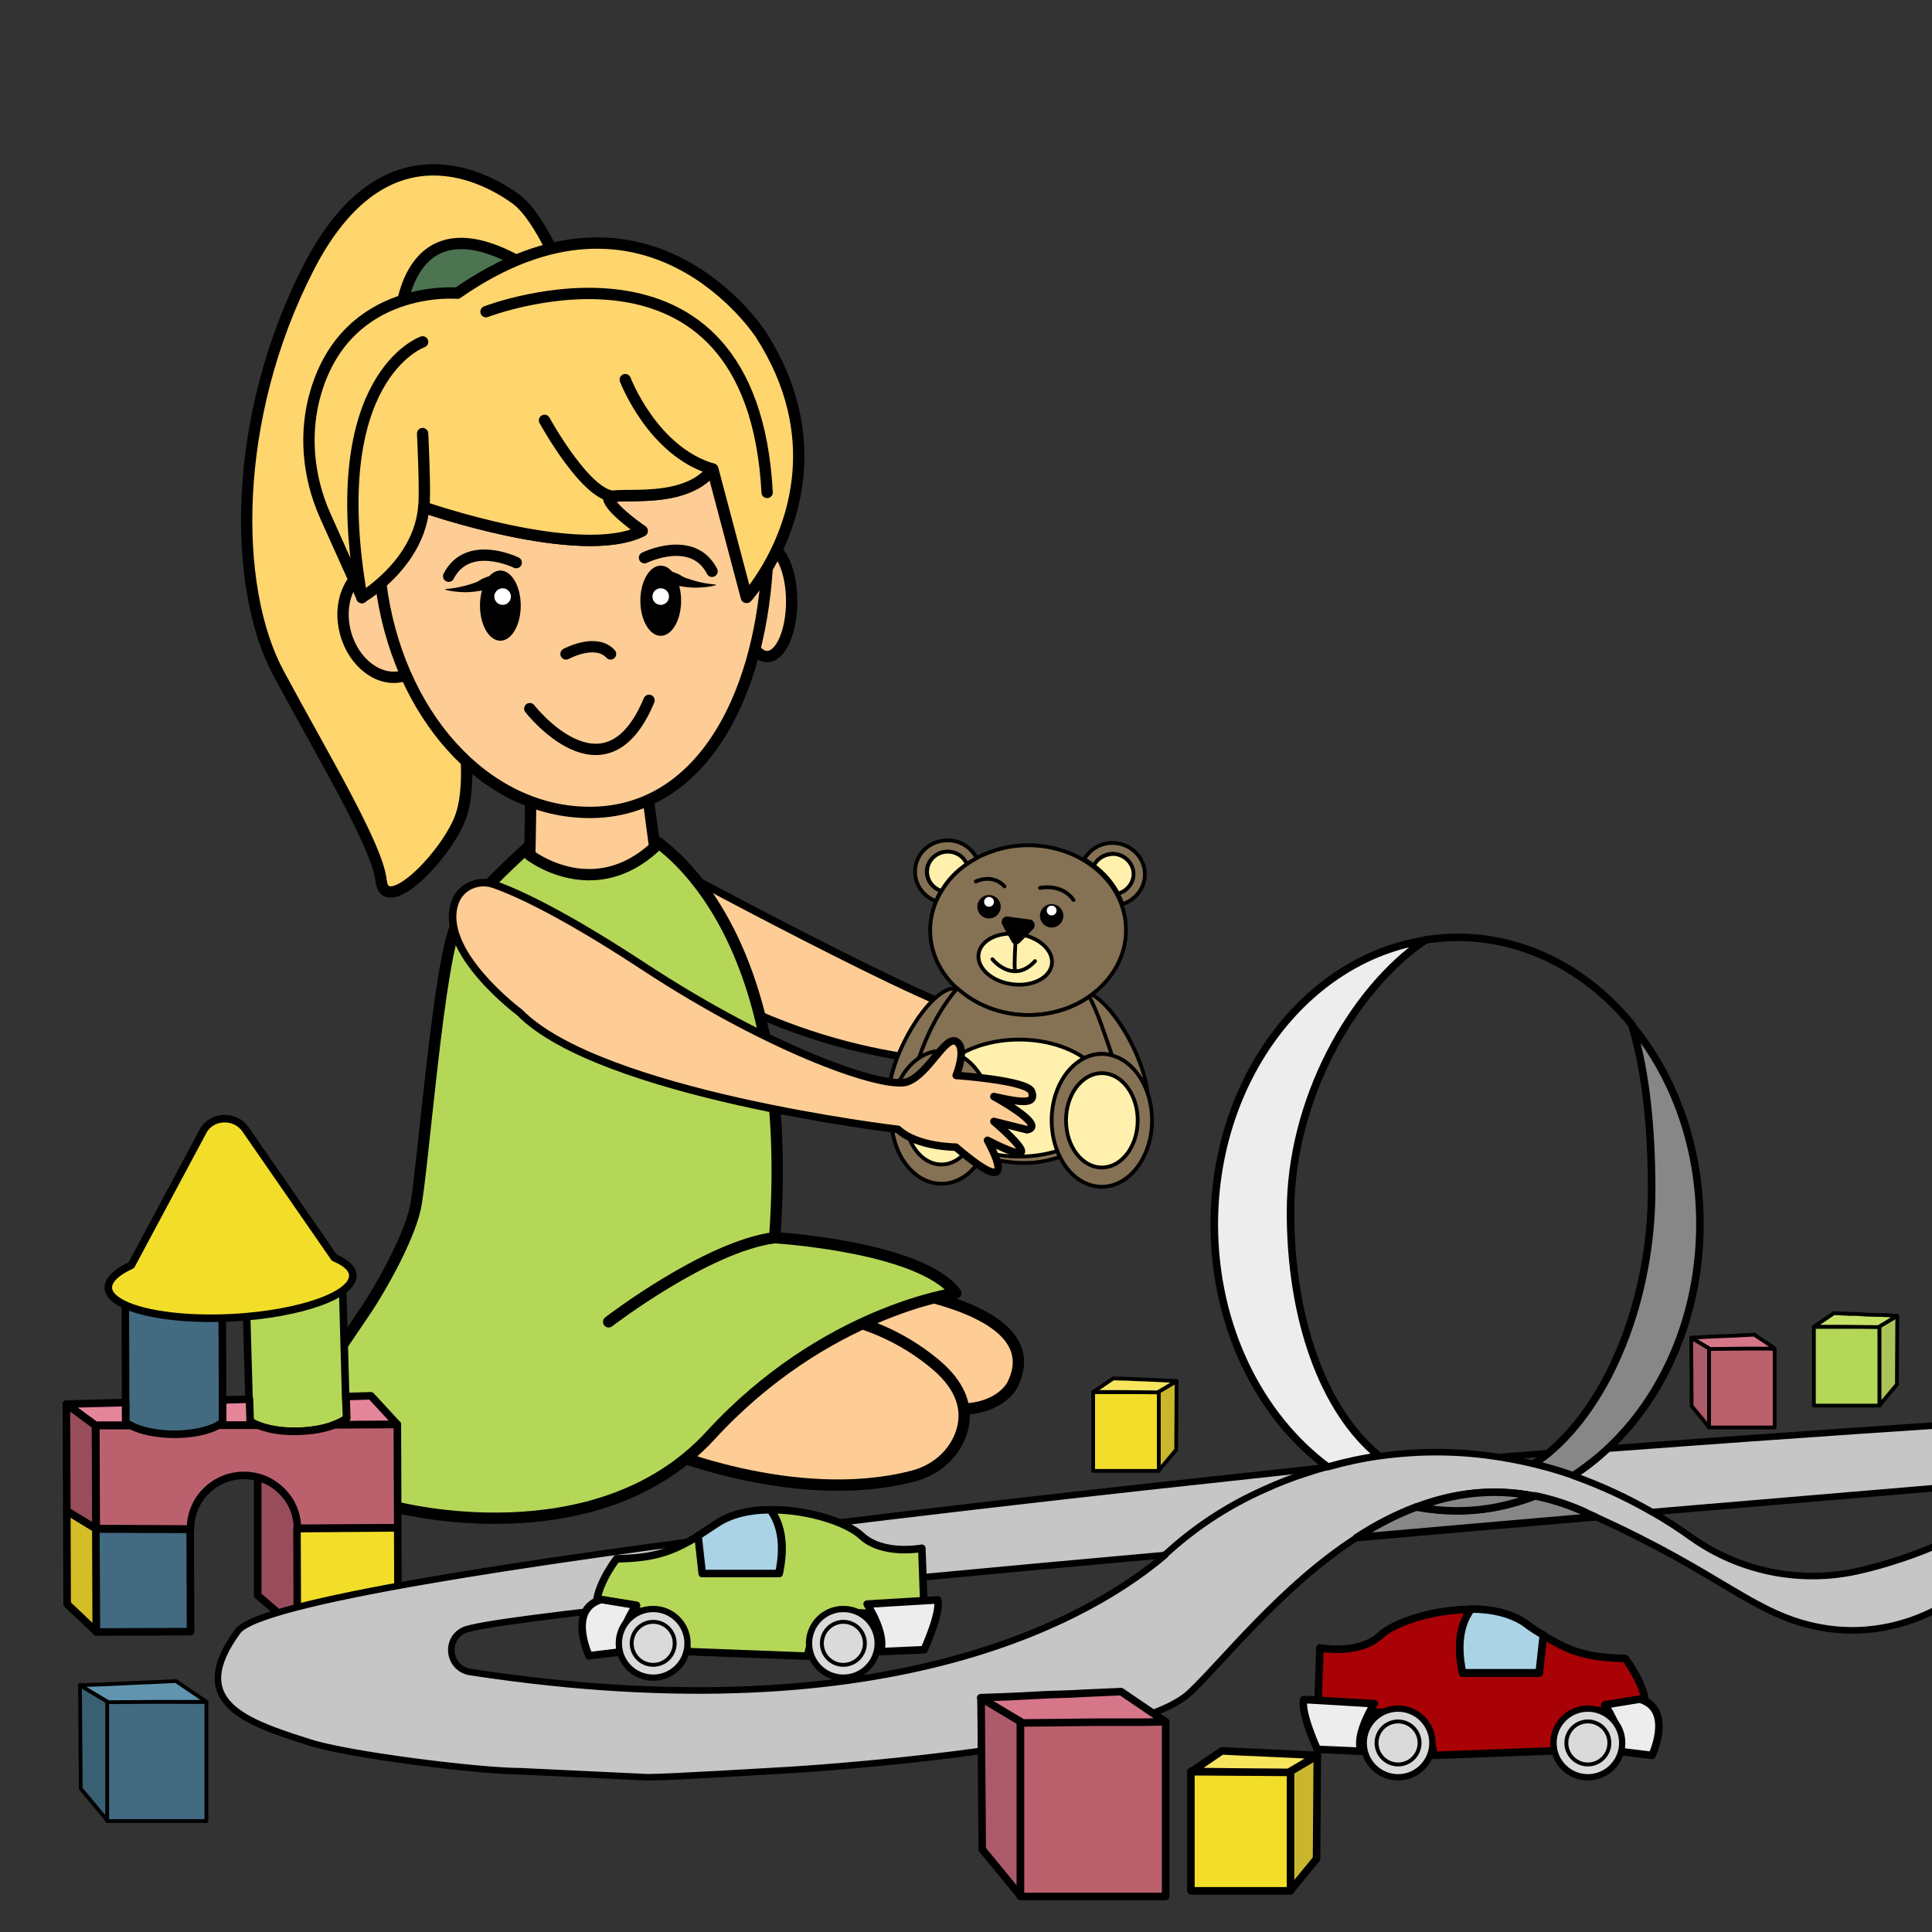 <?xml version="1.0" encoding="utf-8"?>
<!-- Generator: Adobe Illustrator 22.1.0, SVG Export Plug-In . SVG Version: 6.00 Build 0)  -->
<svg version="1.1" id="Слой_9" xmlns="http://www.w3.org/2000/svg" xmlns:xlink="http://www.w3.org/1999/xlink" x="0px" y="0px"
	 viewBox="0 0 512 512" style="enable-background:new 0 0 512 512;" xml:space="preserve">
<rect x="0" y="0" width="512" height="512" fill="#333333" stroke="none"/>
<style type="text/css">
	.st0{fill:#FDCD95;stroke:#000000;stroke-width:3;stroke-linecap:round;stroke-linejoin:round;stroke-miterlimit:10;}
	.st1{fill:#FDCD95;stroke:#000000;stroke-width:2;stroke-linecap:round;stroke-linejoin:round;stroke-miterlimit:10;}
	.st2{fill:#B5D758;stroke:#000000;stroke-width:3;stroke-linecap:round;stroke-linejoin:round;stroke-miterlimit:10;}
	.st3{fill:none;stroke:#000000;stroke-width:3;stroke-linecap:round;stroke-linejoin:round;stroke-miterlimit:10;}
	.st4{fill:#FFD56E;stroke:#000000;stroke-width:3;stroke-linecap:round;stroke-linejoin:round;stroke-miterlimit:10;}
	.st5{fill:#4D7450;stroke:#000000;stroke-width:3;stroke-linecap:round;stroke-linejoin:round;stroke-miterlimit:10;}
	.st6{fill:#FFFFFF;}
	.st7{fill:#426A81;stroke:#000000;stroke-width:2;stroke-linecap:round;stroke-linejoin:round;stroke-miterlimit:10;}
	.st8{fill:#B5D758;stroke:#000000;stroke-width:2;stroke-linecap:round;stroke-linejoin:round;stroke-miterlimit:10;}
	.st9{fill:#F2DE29;stroke:#000000;stroke-width:2;stroke-linecap:round;stroke-linejoin:round;stroke-miterlimit:10;}
	.st10{fill:#E5859A;stroke:#000000;stroke-width:2;stroke-linecap:round;stroke-linejoin:round;stroke-miterlimit:10;}
	.st11{fill:#426A81;stroke:#000000;stroke-linecap:round;stroke-linejoin:round;stroke-miterlimit:10;}
	.st12{fill:#395F72;stroke:#000000;stroke-linecap:round;stroke-linejoin:round;stroke-miterlimit:10;}
	.st13{fill:#6195AF;stroke:#000000;stroke-linecap:round;stroke-linejoin:round;stroke-miterlimit:10;}
	.st14{fill:#C9B62D;stroke:#000000;stroke-width:2;stroke-linecap:round;stroke-linejoin:round;stroke-miterlimit:10;}
	.st15{fill:#F7E55E;stroke:#000000;stroke-width:2;stroke-linecap:round;stroke-linejoin:round;stroke-miterlimit:10;}
	.st16{fill:#994D5B;stroke:#000000;stroke-width:2;stroke-linecap:round;stroke-linejoin:round;stroke-miterlimit:10;}
	.st17{fill:#B5D758;stroke:#000000;stroke-linecap:round;stroke-linejoin:round;stroke-miterlimit:10;}
	.st18{fill:#ACC457;stroke:#000000;stroke-linecap:round;stroke-linejoin:round;stroke-miterlimit:10;}
	.st19{fill:#C6E068;stroke:#000000;stroke-linecap:round;stroke-linejoin:round;stroke-miterlimit:10;}
	.st20{fill:#BB616E;stroke:#000000;stroke-linecap:round;stroke-linejoin:round;stroke-miterlimit:10;}
	.st21{fill:#AD5A6A;stroke:#000000;stroke-linecap:round;stroke-linejoin:round;stroke-miterlimit:10;}
	.st22{fill:#D67689;stroke:#000000;stroke-linecap:round;stroke-linejoin:round;stroke-miterlimit:10;}
	.st23{fill:#F2DE29;stroke:#000000;stroke-linecap:round;stroke-linejoin:round;stroke-miterlimit:10;}
	.st24{fill:#C9B62D;stroke:#000000;stroke-linecap:round;stroke-linejoin:round;stroke-miterlimit:10;}
	.st25{fill:#F7E55E;stroke:#000000;stroke-linecap:round;stroke-linejoin:round;stroke-miterlimit:10;}
	.st26{fill:#BB616E;stroke:#000000;stroke-width:2;stroke-linecap:round;stroke-linejoin:round;stroke-miterlimit:10;}
	.st27{fill:#D3BE26;stroke:#000000;stroke-width:2;stroke-linecap:round;stroke-linejoin:round;stroke-miterlimit:10;}
	.st28{fill:#878787;stroke:#000000;stroke-width:2;stroke-linecap:round;stroke-linejoin:round;stroke-miterlimit:10;}
	.st29{fill:#EDEDED;stroke:#000000;stroke-width:2;stroke-linecap:round;stroke-linejoin:round;stroke-miterlimit:10;}
	.st30{fill:none;stroke:#000000;stroke-width:2;stroke-linecap:round;stroke-linejoin:round;stroke-miterlimit:10;}
	.st31{fill:#C6C6C6;stroke:#000000;stroke-width:1.742;stroke-linecap:round;stroke-linejoin:round;stroke-miterlimit:10;}
	.st32{fill:none;stroke:#000000;stroke-width:1.742;stroke-linecap:round;stroke-linejoin:round;stroke-miterlimit:10;}
	.st33{fill:#AD5A6A;stroke:#000000;stroke-width:2;stroke-linecap:round;stroke-linejoin:round;stroke-miterlimit:10;}
	.st34{fill:#D67689;stroke:#000000;stroke-width:2;stroke-linecap:round;stroke-linejoin:round;stroke-miterlimit:10;}
	.st35{fill:#A80206;stroke:#000000;stroke-width:2;stroke-linecap:round;stroke-linejoin:round;stroke-miterlimit:10;}
	.st36{fill:#AAD3E5;stroke:#000000;stroke-width:2;stroke-linecap:round;stroke-linejoin:round;stroke-miterlimit:10;}
	.st37{fill:#DADADA;stroke:#000000;stroke-width:1.665;stroke-linecap:round;stroke-linejoin:round;stroke-miterlimit:10;}
	.st38{fill:#DADADA;stroke:#000000;stroke-width:1.034;stroke-linecap:round;stroke-linejoin:round;stroke-miterlimit:10;}
	.st39{fill:#857154;stroke:#000000;stroke-linecap:round;stroke-linejoin:round;stroke-miterlimit:10;}
	.st40{fill:none;stroke:#000000;stroke-linecap:round;stroke-linejoin:round;stroke-miterlimit:10;}
	.st41{fill:#FFF1AD;stroke:#000000;stroke-linecap:round;stroke-linejoin:round;stroke-miterlimit:10;}
	.st42{fill:#FFF1AD;stroke:#000000;stroke-miterlimit:10;}
</style>
<path class="st0" d="M232,341c0,0,47,4.7,36.3,26c0,0-4.8,10.2-24.5,5s-16.3-4.7-16.3-4.7l-4.3-23L232,341z"/>
<path class="st0" d="M174,383.7c0,0,36.4,15.7,67.9,7.5c5.5-1.4,10.2-5.1,12.4-10.3c2.2-5.2,2.2-12.2-6.6-19.5
	C230,346.7,210,347.7,210,347.7L183.3,365L174,383.7z"/>
<path class="st1" d="M172.3,226.7c0,0,80.7,43.7,86.2,41.7c5.5-2,0,8.3,0,8.3l2.4,5c0,0-38.9,2-79.3-23L172.3,226.7z"/>
<path class="st2" d="M141.3,223.3c0,0,19.3,19,30-2c0,0,40.3,20.3,34,106.7c0,0,38.7,2.3,48,14.7c0,0-34.7,4.7-65,37.7
	s-83.3,19-83.3,19l-30-20c0,0,19-27.7,22.3-32.7c3.3-5,10.7-17.7,12.7-26.3c2-8.7,6.3-68,11.3-76S141.3,223.3,141.3,223.3z"/>
<path class="st3" d="M161.3,350.3c0,0,26-20,44-22.3"/>
<g>
	<path class="st4" d="M149.8,74.4c0,0-6.3-16.6-13-21.6c-6.8-5-34.5-21.8-55,18.1s-20.2,84.8-8,107.5s26.2,45.8,27.2,55
		s15.6-4.8,20.5-15.5c4.9-10.7,0-32.2,0-32.2l-5.7-37l5.7-39.2L149.8,74.4z"/>
	<ellipse class="st0" cx="203.3" cy="159.4" rx="6.5" ry="14.6"/>
	<path class="st0" d="M140.4,204.3c0.5,1.7,0,22.3,0,22.3s16.7,13,33.1-2.1l-2.7-20.2H140.4z"/>
	<ellipse transform="matrix(0.965 -0.262 0.262 0.965 -39.519 32.6)" class="st0" cx="102.8" cy="164.8" rx="11.7" ry="15"/>
	<path class="st5" d="M106.1,84.3c0,0,1.4-31.1,30.7-15.3l-13.1,15.3H106.1z"/>
	<path class="st0" d="M203.3,150.6c-2.3,35.7-18.4,64.7-47,64.7c-28,0-51.1-26.3-55.4-60.8c4.5-3.9,10.5-10.8,11.3-20.1
		c0,0,41.6,14.5,57.9,6.3c0,0-7.6-5-8.8-8.2c-1.3-3.1,19.3,2.5,27.5-8.2l9,34C197.9,158.3,200.4,155.5,203.3,150.6z"/>
	<path class="st4" d="M203.3,150.6c-2.9,4.9-5.4,7.7-5.4,7.7l-9-34c-8.2,10.7-28.8,5-27.5,8.2c1.3,3.1,8.8,8.2,8.8,8.2
		c-16.4,8.2-57.9-6.3-57.9-6.3c-0.8,9.3-6.8,16.2-11.3,20.1c-2.8,2.5-5.1,3.8-5.1,3.8l-9.7-21.6c-4.6-10.3-5.7-22-2.5-32.8
		c8.5-28.8,37.5-26.2,37.5-26.2c50.6-35.3,80.4,10.9,80.4,10.9C218.9,115.5,210.1,139,203.3,150.6z"/>
	<path class="st3" d="M112,114.9c0,0,0.8,16.1,0.3,19.5"/>
	<path class="st3" d="M144.3,111.4c0,0,11.6,21.2,19.1,20.1"/>
	<path class="st3" d="M165.7,100.6c0,0,7.2,19,23.1,23.7"/>
	<path class="st3" d="M128.8,82.6c0,0,70.5-27.3,74.5,47.9"/>
	<path class="st3" d="M112,90.6c0,0-26.4,9.1-16.1,67.8"/>
	<ellipse cx="132.6" cy="160.5" rx="5.4" ry="9.3"/>
	<g>
		<path d="M118.1,156.1c1.3-0.1,2.7-0.3,4-0.6c1.3-0.3,2.5-0.6,3.8-1.1c0.3-0.1,0.6-0.2,0.9-0.4l0.8-0.5c0.6-0.3,1.1-0.5,1.7-0.7
			c1.2-0.4,2.3-0.8,3.9-1l0,0c0.1,0,0.2,0.1,0.2,0.1c0,0,0,0.1,0,0.1c-0.3,0.7-0.6,1.5-1.1,2c-0.5,0.6-1,1.1-1.7,1.5
			c-1.2,0.8-2.8,1-4.2,1.2c-1.4,0.2-2.8,0.3-4.2,0.2c-1.4-0.1-2.8-0.2-4.1-0.6c-0.1,0-0.1-0.1-0.1-0.2
			C118,156.1,118,156.1,118.1,156.1L118.1,156.1z"/>
	</g>
	<path class="st3" d="M136.8,149.1c0,0-12.8-6.3-17.9,3.6"/>
	<ellipse cx="175.1" cy="159.2" rx="5.4" ry="9.3"/>
	<g>
		<path d="M189.6,155.1c-1.3,0.4-2.7,0.5-4.1,0.6c-1.4,0.1-2.8,0-4.2-0.2c-1.4-0.2-2.9-0.4-4.2-1.2c-0.6-0.4-1.2-0.9-1.7-1.5
			c-0.5-0.5-0.9-1.3-1.1-2c0-0.1,0-0.2,0.1-0.2c0,0,0.1,0,0.1,0l0,0c1.6,0.2,2.7,0.7,3.9,1c0.6,0.2,1.1,0.4,1.7,0.7l0.8,0.5
			c0.3,0.1,0.6,0.3,0.9,0.4c1.2,0.4,2.5,0.8,3.8,1.1c1.3,0.3,2.6,0.5,4,0.6l0,0c0.1,0,0.1,0.1,0.1,0.2
			C189.7,155.1,189.6,155.1,189.6,155.1z"/>
	</g>
	<circle class="st6" cx="175.1" cy="158.1" r="2.2"/>
	<circle class="st6" cx="133.2" cy="158.1" r="2.2"/>
	<path class="st3" d="M170.8,147.8c0,0,12.8-6.3,17.9,3.6"/>
	<path class="st3" d="M150,173.3c0,0,7.9-4.3,11.8,0"/>
	<path class="st3" d="M140.4,187.8c0,0,20,25.7,31.6-2.2"/>
</g>
<path class="st7" d="M58.9,347.1l0.1,29.9c-0.4,0.3-0.8,0.5-1.2,0.8c-2.7,1.4-6.9,2.3-11.6,2.4c-4.7,0-8.9-0.9-11.6-2.3
	c-0.5-0.2-0.9-0.5-1.3-0.8l-0.1-34.6C37.1,345.5,47.1,347.4,58.9,347.1z"/>
<path class="st8" d="M91.9,375.8c-0.8,0.7-2,1.3-3.4,1.8c-2.5,1-5.8,1.6-9.4,1.7c-4.2,0.1-8.1-0.5-10.8-1.6
	c-0.8-0.3-1.5-0.7-2.1-1.1l-0.2-5.8l-0.7-24.1c11.8,0,21.7-2.2,25.5-5.5l0.8,28.9L91.9,375.8z"/>
<path class="st9" d="M93.5,337.9c0.3,5.3-13.9,10.3-31.8,11.3c-0.9,0-1.7,0.1-2.6,0.1c-13.1,0.4-24.1-1.6-28.4-4.9
	c-1.2-0.9-1.9-1.9-2-3c-0.1-2.2,2.2-4.3,6.1-6.1l19-35.5c2.2-4.2,8.4-4.5,11.2-0.6l23.6,34.1l0,0C91.7,334.6,93.4,336.2,93.5,337.9z
	"/>
<path class="st10" d="M68.3,377.7l-10.5,0c0.4-0.2,0.9-0.5,1.2-0.8l0-5.9l7.1-0.2l0.2,5.8C66.8,377,67.5,377.3,68.3,377.7z"/>
<path class="st10" d="M88.5,377.6c1.4-0.5,2.5-1.1,3.4-1.8l-0.2-5.7l6.6-0.2l7,7.6L88.5,377.6z"/>
<path class="st10" d="M34.6,377.7l-9.3,0l-7.7-5.6l15.7-0.4l0,5.3C33.7,377.2,34.1,377.5,34.6,377.7z"/>
<polygon class="st11" points="54.7,451 54.7,482.6 28.4,482.6 28.4,450.9 41.8,450.9 50.9,451 "/>
<polygon class="st12" points="28.4,450.9 28.4,482.4 21.4,474 21.2,446.6 "/>
<polygon class="st13" points="54.7,451 50.7,451 50.7,451 42.1,451 28.8,451.1 28.4,450.9 21.2,446.6 21.2,446.6 21.2,446.6 
	26.9,446.4 33.5,446.1 37.8,445.9 40.3,445.8 46.6,445.5 53.7,450.3 "/>
<polygon class="st9" points="315.6,469.5 315.6,501.1 342,501.1 342,469.4 328.5,469.5 319.4,469.5 "/>
<polygon class="st14" points="342,469.4 342,501 348.9,492.6 349.1,465.2 "/>
<polygon class="st15" points="315.6,469.5 319.6,469.5 319.6,469.5 328.2,469.6 341.5,469.7 342,469.4 349.1,465.2 349.1,465.2 
	349.1,465.2 343.4,464.9 336.8,464.6 332.6,464.4 330,464.3 323.8,464 316.6,468.9 "/>
<polygon class="st16" points="78.8,431.8 68.3,422.8 68.3,388.6 77,388.6 82.5,400.4 "/>
<polygon class="st17" points="480.7,351.6 480.7,372.5 498.1,372.5 498.1,351.5 489.2,351.6 483.2,351.6 "/>
<polygon class="st18" points="498.1,351.5 498.1,372.4 502.7,366.9 502.8,348.7 "/>
<polygon class="st19" points="480.7,351.6 483.3,351.6 483.3,351.6 489,351.6 497.8,351.7 498.1,351.5 502.8,348.7 502.8,348.7 
	502.8,348.7 499.1,348.5 494.7,348.4 491.9,348.2 490.2,348.2 486,348 481.3,351.2 "/>
<polygon class="st20" points="470.3,357.4 470.3,378.3 452.9,378.3 452.9,357.3 461.8,357.3 467.8,357.3 "/>
<polygon class="st21" points="452.9,357.3 452.9,378.2 448.3,372.6 448.2,354.5 "/>
<polygon class="st22" points="470.3,357.4 467.7,357.4 467.7,357.4 462,357.4 453.2,357.5 452.9,357.3 448.2,354.5 448.2,354.5 
	448.2,354.5 451.9,354.3 456.3,354.1 459.1,354 460.8,353.9 464.9,353.7 469.7,356.9 "/>
<polygon class="st23" points="289.7,368.9 289.7,389.8 307.1,389.8 307.1,368.8 298.2,368.9 292.2,368.9 "/>
<polygon class="st24" points="307.1,368.8 307.1,389.7 311.7,384.2 311.8,366 "/>
<polygon class="st25" points="289.7,368.9 292.3,368.9 292.3,368.9 298,368.9 306.8,369 307.1,368.8 311.8,366 311.8,366 311.8,366 
	308.1,365.8 303.7,365.6 300.9,365.5 299.2,365.4 295,365.3 290.3,368.5 "/>
<g>
	<path class="st26" d="M105.3,377.5l0.1,27.4l-26.6,0.1c0-3.9-1.6-7.4-4.2-9.9c-2.6-2.6-6.1-4.1-10-4.1c-7.8,0-14.2,6.4-14.1,14.2
		l-25-0.1l-0.1-27.3l9.3,0c2.7,1.4,6.9,2.3,11.6,2.3c4.7,0,8.9-0.9,11.6-2.4l10.5,0c2.7,1.1,6.6,1.8,10.8,1.6
		c3.6-0.1,6.9-0.7,9.4-1.7L105.3,377.5z"/>
	<path class="st7" d="M50.5,432.4l-25,0.1l-0.1-27.3l25,0.1l0.1,26.6C50.5,432,50.5,432.2,50.5,432.4z"/>
	<path class="st9" d="M105.4,404.9l0.1,27.3l-26.7,0.1c0-0.2,0-0.3,0-0.5l-0.1-26.7L105.4,404.9z"/>
	<polygon class="st27" points="25.4,405.1 25.5,432.4 17.8,425.1 17.7,400.4 	"/>
	<polygon class="st16" points="25.3,377.8 25.4,405.1 17.7,400.4 17.6,372.1 	"/>
</g>
<path class="st28" d="M450.5,324.4c0,24.1-9.5,45.6-24.4,59.5c-2.9,2.7-6,5.1-9.2,7.2c-3.3-1.2-6.8-2.2-10.5-3.1
	c1.3-0.9,2.6-1.8,3.8-2.8c16.5-13.6,27.5-41.3,27.5-69.9c0-16.1-1.5-31.3-5.2-43.5C443.7,285.4,450.5,303.9,450.5,324.4z"/>
<path class="st29" d="M342,321.2c0,28.2,8.6,52.6,23.5,64.7c-4.4,0.6-9,1.6-13.6,2.9c-18.1-13.4-30.1-37.2-30.1-64.3
	c0-38.5,24.3-70.4,55.8-75.3C358,262.6,342,291.8,342,321.2z"/>
<path class="st30" d="M377.6,249.1c2.8-0.4,5.7-0.7,8.6-0.7c18.2,0,34.7,8.9,46.4,23.3"/>
<path class="st31" d="M512.8,409.7c0,0-8.8,4-20.3,6.6c-15.3,3.5-31.5,0.2-44.3-8.9c-2.9-2.1-6.4-4.4-10.4-6.7
	c-5.9-3.4-12.9-6.8-20.8-9.6c-3.3-1.2-6.8-2.2-10.5-3.1c-2.9-0.7-5.9-1.3-9-1.8c-9.8-1.6-20.5-1.9-32-0.3h0c-4.4,0.6-9,1.6-13.6,2.9
	c0,0,0,0-0.1,0c0,0,0,0-0.1,0c-5.9,1-277.4,28-288.7,43.5c-13.7,18.7,1.8,24,19.2,29.5c10.3,3.3,44.9,7.6,55.7,7.6l33.8,1.6
	c5.5,0,33.5-1.7,37.1-1.9c9.7-0.6,30.4-2.2,51.2-5.1l-0.1-14l0,0h0l8.2-0.4l9.7-0.4l6.3-0.3l3.7-0.2l9.2-0.4l8.5,5.7
	c4.5-1.7,8-3.6,10.1-5.7c9-8.6,24.2-28.1,43.9-40.8c5-3.3,10.4-6.1,16-8.2c0,0,0,0,0,0c9.6-3.6,20.1-5.1,31.1-2.9
	c4,0.8,8.2,2.1,12.4,3.9c1.3,0.6,2.5,1.1,3.7,1.6c34.3,15.5,42,26.1,59.8,29.4c10.8,2,22,0,31.6-5.3l13.6-7.4L512.8,409.7z
	 M124.6,443.1c-5.6-0.9-6.9-8.4-1.8-11c5.9-3.1,94.3-11.8,186-20C291.2,427.1,238.1,460.5,124.6,443.1z"/>
<path class="st31" d="M419,402.3l-55.2,4.8C383,405.4,401.7,403.8,419,402.3z"/>
<path class="st32" d="M351.8,388.7c-1.8,0.5-3.5,1-5.3,1.6c-3.8,1.2-7.7,2.7-11.6,4.5c-9,4-17.4,9.4-24.8,16
	c-0.4,0.4-0.9,0.8-1.4,1.2"/>
<path class="st32" d="M410.3,385.1c-4.2,0.3-8.5,0.7-12.8,1"/>
<path class="st28" d="M422.7,402l-3.7,0.3c-17.3,1.5-36,3.1-55.2,4.8l-4.3,0.4c5-3.3,10.4-6.1,16-8.2c0,0,0,0,0,0
	c3.5,0.7,7,1,10.7,1c7.2,0,14-1.4,20.5-3.9c4,0.8,8.2,2.1,12.4,3.9C420.3,400.9,421.5,401.5,422.7,402z"/>
<path class="st28" d="M406.6,396.5c-6.4,2.5-13.3,3.9-20.5,3.9c-3.6,0-7.2-0.4-10.7-1C385.1,395.7,395.5,394.3,406.6,396.5z"/>
<path class="st32" d="M305.5,454c-2.1,0.8-4.3,1.6-6.7,2.3h0c-0.1,0-0.2,0.1-0.3,0.1c-8,2.4-17.8,4.4-28,6
	c-3.4,0.6-6.9,1.1-10.3,1.5"/>
<path class="st31" d="M518.3,393.9c0,0-33.3,2.8-80.5,6.8c-5.9-3.4-12.9-6.8-20.8-9.6c3.3-2.1,6.3-4.5,9.2-7.2
	c53.4-4,90.9-6.4,90.9-6.4L518.3,393.9z"/>
<polygon class="st26" points="308.9,456.3 308.9,502.6 270.4,502.6 270.4,456.2 290.1,456.3 303.4,456.3 "/>
<polygon class="st33" points="270.4,456.2 270.4,502.4 260.3,490.1 260.1,463.9 260,450 "/>
<polygon class="st34" points="308.9,456.3 303.1,456.4 303.1,456.4 298.4,456.4 290.6,456.4 271,456.6 270.4,456.2 260,450 
	259.9,449.9 260,449.9 268.2,449.6 277.9,449.1 284.2,448.9 287.9,448.7 297.1,448.3 305.5,454 307.6,455.4 "/>
<g>
	<path class="st35" d="M362.8,454l0.2,0c16.3-2.3,17,11.2,17,11.2l31.7-1.2c4.6-12.6,11.4-11.6,15.2-9.6c-0.8-1.5-1.5-2.5-1.5-2.5
		l9.2-1.5c0.5,0.1,1,0.3,1.4,0.5c-0.6-5.3-5.3-11.4-5.3-11.4c-9.4-0.2-14.2-1.5-21.7-6.1l-1.1,10h-20.3c-1.8-8.5-0.1-13.7,2.3-16.9
		c-9.9,0-20.4,3.4-24.1,6.9c-5.7,5.3-16,3.3-16,3.3l-0.5,13.9"/>
	<path class="st36" d="M409,433.3l-1.1,10h-20.3c-1.8-8.5-0.1-13.7,2.3-16.9c5.3,0,10.3,1.1,14.1,3.6
		C405.7,431.3,407.4,432.4,409,433.3z"/>
	<path class="st29" d="M362.8,454c-1.4,2.7-3.2,7.1-2.1,10.1l-11.6-0.5c0,0-4.5-9.8-3.6-13.2l3.7,0.2l15,0.9
		C364.2,451.5,363.5,452.5,362.8,454z"/>
	<path class="st29" d="M437.8,465.2l-9-1.1c1.5-2.5-0.5-7-2-9.8c-0.8-1.5-1.5-2.5-1.5-2.5l9.2-1.5c0.5,0.1,1,0.3,1.4,0.5
		C443,454.2,437.8,465.2,437.8,465.2z"/>
	<circle class="st37" cx="370.5" cy="461.9" r="9.1"/>
	<circle class="st38" cx="370.5" cy="461.9" r="5.7"/>
	<circle class="st37" cx="420.8" cy="461.9" r="9.1"/>
	<circle class="st38" cx="420.8" cy="461.9" r="5.7"/>
</g>
<path class="st8" d="M244.8,424.2l-0.5-13.9c0,0-10.3,2-16-3.3c-3.7-3.5-14.2-7-24.1-6.9c2.4,3.2,4.1,8.4,2.3,16.9h-20.3l-1.1-10
	c-7.5,4.6-12.3,5.9-21.7,6.1c0,0-4.7,6.1-5.3,11.4c0.4-0.2,0.9-0.4,1.4-0.5l9.2,1.5c0,0-0.7,1-1.5,2.5c3.8-1.9,10.6-3,15.2,9.7
	l31.7,1.2c0,0,0.7-13.5,17-11.2l0.2,0"/>
<path class="st36" d="M185,407l1.1,10h20.3c1.8-8.5,0.1-13.7-2.3-16.9c-5.3,0-10.3,1.1-14.1,3.6C188.2,404.9,186.5,406,185,407z"/>
<path class="st29" d="M231.2,427.6c1.4,2.7,3.2,7.1,2.1,10.1l11.6-0.5c0,0,4.5-9.8,3.6-13.2l-3.7,0.2l-15,0.9
	C229.8,425.1,230.4,426.1,231.2,427.6z"/>
<path class="st29" d="M156.1,438.8l9-1.1c-1.5-2.5,0.5-7,2-9.8c0.8-1.5,1.5-2.5,1.5-2.5l-9.2-1.5c-0.5,0.1-1,0.3-1.4,0.5
	C150.9,427.8,156.1,438.8,156.1,438.8z"/>
<circle class="st37" cx="223.5" cy="435.5" r="9.1"/>
<circle class="st38" cx="223.5" cy="435.5" r="5.7"/>
<circle class="st37" cx="173.1" cy="435.5" r="9.1"/>
<circle class="st38" cx="173.1" cy="435.5" r="5.7"/>
<ellipse transform="matrix(0.453 -0.891 0.891 0.453 -113.95 371.204)" class="st39" cx="245.7" cy="278.5" rx="18.2" ry="6.3"/>
<ellipse transform="matrix(0.891 -0.453 0.453 0.891 -94.638 163.824)" class="st39" cx="294.4" cy="279.3" rx="6.3" ry="18.2"/>
<path class="st39" d="M298.4,246.5c0,7.1-3.8,13.4-9.8,17.6c-4.4,3.1-10,4.9-16.1,4.9c-7.4,0-14.1-2.7-18.9-7.1
	c-4.4-4-7.1-9.4-7.1-15.4c0-2.7,0.6-5.3,1.6-7.7c0.4-0.9,0.9-1.8,1.4-2.7c1.7-2.8,3.9-5.2,6.7-7.1c0.8-0.6,1.7-1.1,2.6-1.6
	c4-2.1,8.6-3.4,13.6-3.4C286.8,224,298.4,234,298.4,246.5z"/>
<path class="st39" d="M294.7,279.7c-0.9-0.2-1.7-0.4-2.7-0.4c-7.4,0-13.3,7.9-13.3,17.6c0,3.6,0.8,6.9,2.2,9.7c-3,1-6.1,1.6-9.3,1.6
	c-3.7,0-7.5-0.6-11.2-1.8c1.6-2.9,2.5-6.5,2.5-10.3c0-9.7-6-17.6-13.3-17.6c-2.2,0-4.3,0.7-6.1,2c2.2-6.6,5.7-13.4,10.2-18.6
	c4.7,4.3,11.4,7.1,18.9,7.1c6.1,0,11.7-1.8,16.1-4.9C290.9,268.4,292.7,273.8,294.7,279.7z"/>
<path class="st40" d="M294.6,279.7c0.2,0.7,0.5,1.3,0.7,2c3.8,11.4-3.8,21.2-14.5,24.9"/>
<ellipse class="st41" cx="270.1" cy="291" rx="23.6" ry="15.5"/>
<path class="st40" d="M260.3,306.4c-11.3-3.5-20.9-12-17.8-23.1c0.3-0.9,0.6-1.9,0.9-2.9"/>
<path class="st39" d="M262.8,296.1c0,3.9-0.9,7.4-2.5,10.3c-2.4,4.4-6.3,7.3-10.8,7.3c-7.4,0-13.3-7.9-13.3-17.6
	c0-6.8,2.9-12.7,7.2-15.6c1.8-1.3,3.9-2,6.1-2C256.9,278.5,262.8,286.4,262.8,296.1z"/>
<ellipse class="st41" cx="249.5" cy="296.1" rx="9.5" ry="12.5"/>
<path class="st39" d="M305.3,296.9c0,9.7-6,17.6-13.3,17.6c-4.7,0-8.8-3.2-11.1-7.9c-1.4-2.8-2.2-6.1-2.2-9.7
	c0-9.7,6-17.6,13.3-17.6c0.9,0,1.8,0.1,2.7,0.4C300.7,281.3,305.3,288.4,305.3,296.9z"/>
<ellipse class="st41" cx="292" cy="296.9" rx="9.5" ry="12.5"/>
<circle cx="262.1" cy="240.3" r="3.1"/>
<circle class="st6" cx="262.1" cy="239" r="1.3"/>
<circle cx="278.7" cy="242.7" r="3.1"/>
<circle class="st6" cx="278.7" cy="241.3" r="1.3"/>
<ellipse transform="matrix(0.14 -0.99 0.99 0.14 -20.292 485.003)" class="st42" cx="269.1" cy="254.2" rx="6.7" ry="9.8"/>
<path class="st40" d="M269.1,250c0,0-0.4,6.1-0.1,7.3"/>
<path class="st40" d="M263,254.2c0.2,0.3,5.6,6.7,11.3,0.5"/>
<path class="st1" d="M253.3,304c0,0-10.3,0-15.3-4.7c0,0-79-9.3-100.3-31c0,0-21.8-16.2-17.1-29.2c1.5-4.2,6.2-6.2,10.4-4.7
	c6.2,2.2,18.2,7.7,39.4,21.6c35,23,64.3,32.7,70,30.7c5.7-2,10-12.3,13-10.7c3,1.7,0,9,0,9s19,1.3,20,4.3s-1.3,3.3-10,1.3
	c0,0,14.2,7.7,8.8,8.8l-8.8-2.2c0,0,17.5,14.8-1.7,5C261.7,302.3,272,320,253.3,304z"/>
<path class="st39" d="M258.8,227.4c-0.9,0.5-1.8,1-2.6,1.6c-0.8-1.9-2.8-3.3-5.1-3.3c-3,0-5.5,2.4-5.5,5.3c0,2.4,1.6,4.4,3.8,5.1
	c-0.5,0.9-1,1.8-1.4,2.7c-3.2-1.2-5.5-4.2-5.5-7.8c0-4.6,3.8-8.3,8.6-8.3C254.5,222.7,257.4,224.6,258.8,227.4z"/>
<path class="st41" d="M256.2,229c-2.8,1.9-5.1,4.3-6.7,7.1c-2.2-0.7-3.8-2.7-3.8-5.1c0-2.9,2.4-5.3,5.5-5.3
	C253.4,225.7,255.4,227,256.2,229z"/>
<path d="M270.3,249.8l3.5-3.6c0.8-0.9,0.3-2.3-0.8-2.5l-5.9-0.8c-1.2-0.2-2,1.1-1.5,2.1l2.4,4.4
	C268.4,250.4,269.6,250.5,270.3,249.8z"/>
<path class="st39" d="M287.3,227.7c0.9,0.5,1.8,1.1,2.6,1.7c0.9-1.9,2.9-3.2,5.2-3.1c3,0.1,5.4,2.6,5.2,5.6
	c-0.1,2.4-1.8,4.3-4.1,4.9c0.5,0.9,0.9,1.8,1.3,2.8c3.3-1.1,5.7-4,5.9-7.5c0.2-4.6-3.5-8.5-8.2-8.7
	C291.9,223.2,288.9,225,287.3,227.7z"/>
<path class="st41" d="M289.9,229.4c2.7,2,4.9,4.6,6.4,7.4c2.2-0.6,3.9-2.5,4.1-4.9c0.1-2.9-2.2-5.4-5.2-5.6
	C292.8,226.3,290.8,227.5,289.9,229.4z"/>
<path class="st40" d="M275.6,235.3c0,0,5.7-1.3,8.9,3.2"/>
<path class="st40" d="M258.6,233.6c0,0,4.4-2.2,7.6,1.3"/>
</svg>
